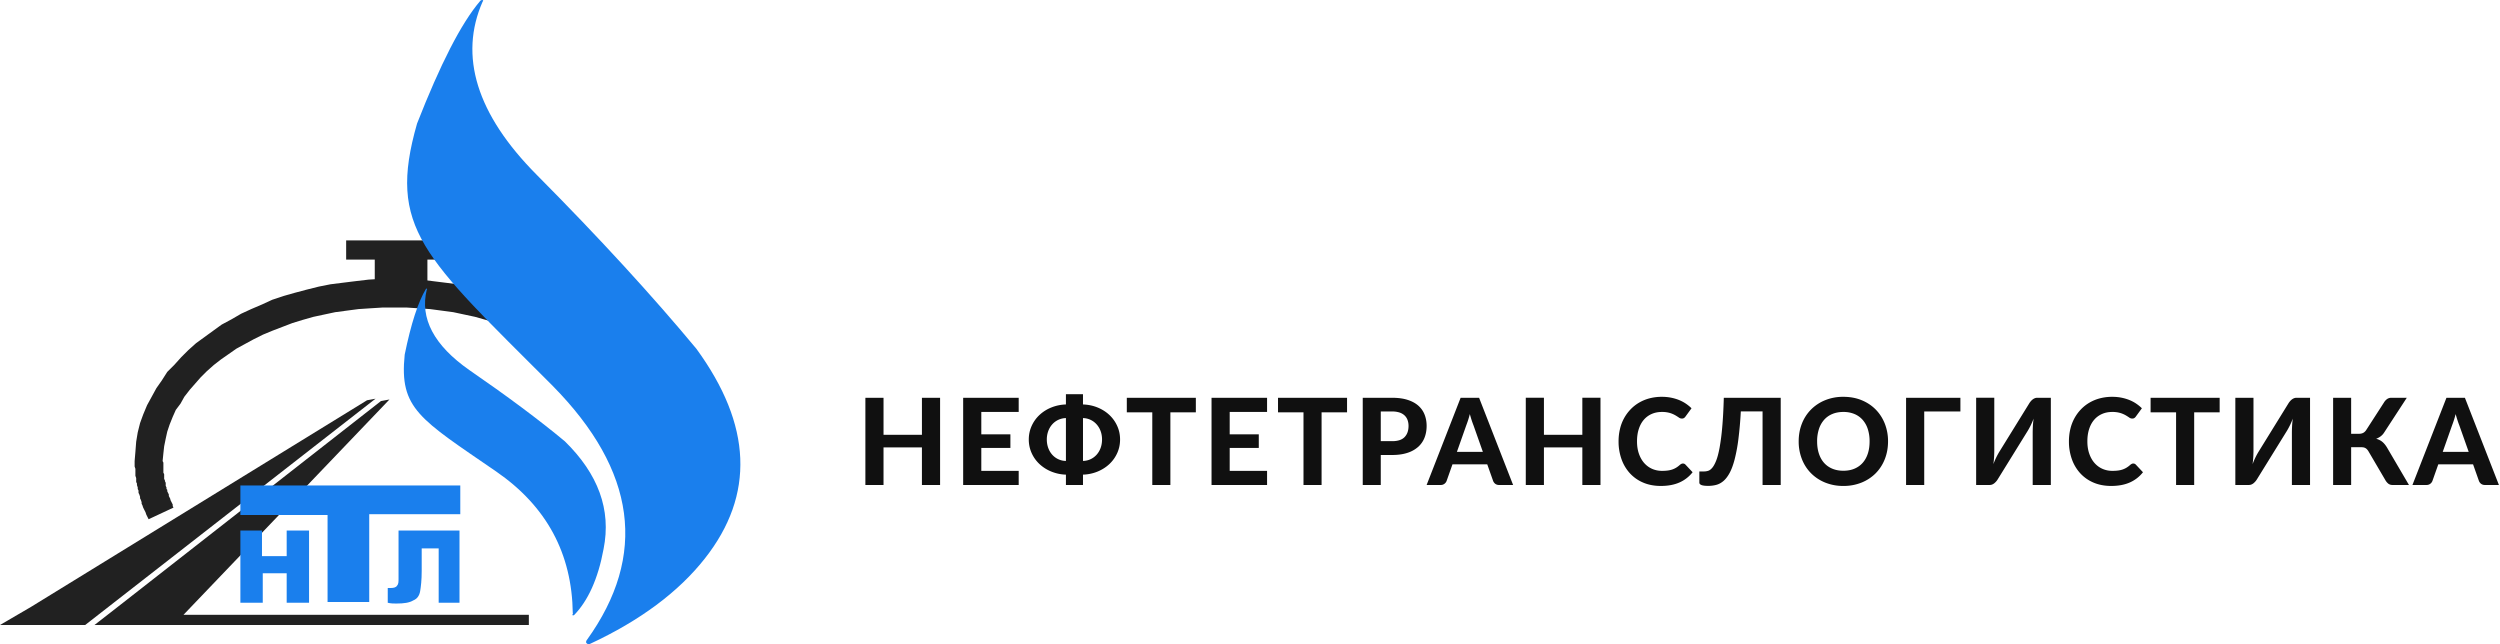 <svg xmlns="http://www.w3.org/2000/svg" width="260" height="67" viewBox="0 0 260 67"><g fill="none"><path fill="#212121" d="M36 25h11v2H36v-2zm2.975 2h5.476v2.942h-5.476V27zm1.53 14.546l-.886.164L12.24 63.12 9.824 65H55v-1.062H19.085l21.42-22.392zm-2.335.082L3.22 63.12 0 65h8.858l30.198-23.535-.886.163z"/><path fill="#212121" d="M68 46.984l-.162-1.049-.161-.967-.243-.968-.323-.887-.404-.968-.405-.887-.485-.887-.566-.806-.646-.888-.647-.806-.727-.726-.809-.726-.808-.725-.809-.646-.889-.645-.97-.645-.97-.564-1.05-.565-1.052-.484-1.05-.484-1.132-.484-1.132-.403-1.213-.322-1.212-.323-1.213-.323-1.293-.241-1.294-.162-1.293-.161-1.293-.161L42.374 29h-2.748l-1.294.08-1.374.162-1.293.161-1.294.162-1.212.241-1.294.323-1.212.323-1.132.322-1.213.403-1.05.484-1.132.484-1.051.484-.97.565-1.051.564-.89.645-.889.645-.889.646-.808.725-.728.726-.727.807-.728.725-.566.888-.566.806-.485.887-.485.887-.404.968-.323.887-.243.968-.161.967-.081 1.049-.081.968v.564l.08.242v.726l.082.242v.403l.08.161v.162l.081.242v.16l.081.162v.242l.081.161.08.242v.162l.082.16.08.243v.161l.081.161.081.242.081.162.08.16.082.162.08.242.081.161.081.162.081.161 2.587-1.21-.08-.161v-.161l-.082-.162-.08-.16-.081-.162v-.08l-.081-.162-.081-.161v-.162l-.081-.16-.08-.162v-.162l-.082-.08v-.161l-.08-.162v-.322l-.081-.162v-.08l-.081-.162v-.483l-.081-.162v-1.048l-.08-.161.08-.807.08-.726.163-.806.161-.726.243-.726.323-.806.323-.726.485-.645.405-.726.566-.726.565-.645.566-.645.647-.645.728-.645.727-.565.808-.564.809-.565.889-.484.89-.484.97-.484.97-.403 1.05-.403 1.051-.403 1.051-.323 1.132-.322 1.132-.242 1.131-.242 1.213-.162 1.212-.16 1.213-.081 1.293-.081h2.506l1.213.08 1.213.081 1.212.161 1.213.162 1.131.242 1.132.242 1.132.322 1.132.323.97.403 1.05.403.97.403.97.484.89.484.89.484.808.565.808.564.727.565.728.645.647.645.646.645.566.645.485.726.485.726.405.645.323.726.323.806.243.726.242.726.081.806.162.726v.807H68z"/><path fill="#1A7FED" d="M25 55.174h2.247v2.666h2.568v-2.666h2.327v7.513h-2.327v-3.07h-2.488v3.07H25v-7.513zm22.87 7.513h-2.247v-5.655h-1.766v2.343c0 .97-.08 1.615-.16 2.1-.08.485-.321.808-.722.97-.402.242-.963.323-1.766.323-.24 0-.562 0-.883-.081v-1.535h.321c.321 0 .562-.08.642-.242.16-.162.16-.404.16-.727v-5.009h6.34v7.513h.08zM25 50.489h22.87v2.989H38.4v9.128h-4.333v-9.048H25v-3.07zm36.03 16.075c6.338-8.805 5.135-17.61-3.531-26.415-13.481-13.49-17.253-16.4-14.123-27.305 2.407-6.14 4.574-10.42 6.58-12.763.08-.081.16-.081.24-.081.08.08.08.08 0 .162-2.487 5.654-.642 11.713 5.617 18.014 6.58 6.624 12.117 12.683 16.61 18.095 5.778 7.917 6.1 15.187.883 21.811-2.728 3.474-6.74 6.463-11.956 8.886-.16.081-.32 0-.401-.161 0 0 0-.162.08-.243z"/><path fill="#1A7FED" d="M59.57 63.779c-.082-6.201-2.708-11.114-7.961-14.738-7.962-5.476-10.096-6.523-9.521-12.16.657-3.221 1.395-5.476 2.216-6.845 0 0 .082-.08.082 0 0 0 .082.08 0 .08-.739 2.98.739 5.799 4.432 8.376 3.858 2.657 7.223 5.154 9.931 7.409 3.447 3.382 4.843 7.086 4.022 11.193-.575 3.141-1.642 5.396-3.037 6.846-.082.08-.164.08-.246 0 .164-.08.082-.08.082-.161z"/><path d="M97.769 41.369v9.068H95.88v-3.906h-3.994v3.907H90v-9.07h1.887v3.85h3.994v-3.85h1.888zm4.287 1.468v2.332h3.025v1.418h-3.025v2.382h3.888v1.468h-5.775V41.37h5.775v1.468h-3.888zm10.575 5.1a1.935 1.935 0 0 0 1.431-.663 2.14 2.14 0 0 0 .407-.702c.096-.269.143-.557.143-.866 0-.304-.047-.59-.143-.856a2.16 2.16 0 0 0-.407-.7 1.938 1.938 0 0 0-1.431-.669v4.457zm-1.775-4.456a1.951 1.951 0 0 0-1.437.669c-.175.2-.31.433-.407.7a2.513 2.513 0 0 0-.143.856c0 .309.048.597.143.866.096.269.232.503.407.703a1.935 1.935 0 0 0 1.437.663V43.48zm1.775-1.418c.554.02 1.067.129 1.538.324.47.196.878.458 1.222.785.343.327.612.708.806 1.144.194.435.29.899.29 1.39 0 .496-.096.962-.29 1.397a3.563 3.563 0 0 1-.806 1.144c-.344.327-.751.59-1.222.787a4.341 4.341 0 0 1-1.538.328v1.075h-1.775v-1.074a4.384 4.384 0 0 1-1.54-.329 3.992 3.992 0 0 1-1.225-.787 3.563 3.563 0 0 1-.807-1.144 3.397 3.397 0 0 1-.29-1.397c0-.491.097-.955.29-1.39.194-.436.463-.817.807-1.144a3.947 3.947 0 0 1 1.225-.784 4.429 4.429 0 0 1 1.54-.325V41h1.775v1.063zm11.738.818h-2.65v7.557h-1.881V42.88h-2.65v-1.51h7.18v1.512zm3.519-.043v2.33h3.025v1.42h-3.025v2.38h3.887v1.47H126v-9.07h5.775v1.47h-3.887zm12.206.043h-2.65v7.557h-1.881V42.88h-2.65v-1.51h7.18v1.512zm4.694 3c.587 0 1.017-.141 1.29-.425.273-.283.41-.67.41-1.162 0-.225-.035-.43-.104-.616a1.228 1.228 0 0 0-.312-.475 1.408 1.408 0 0 0-.528-.303 2.4 2.4 0 0 0-.756-.106H143.6v3.087h1.188zm0-4.512c.62 0 1.157.073 1.609.219.452.145.824.348 1.116.609.291.26.507.57.646.928.14.358.21.748.21 1.169 0 .446-.073.854-.219 1.225-.146.37-.367.69-.662.956a3.084 3.084 0 0 1-1.12.622c-.45.148-.976.222-1.58.222H143.6v3.119h-1.875v-9.07h3.063zm9.43 5.625l-.98-2.775a8.539 8.539 0 0 1-.185-.516 13.637 13.637 0 0 1-.19-.64 10.062 10.062 0 0 1-.37 1.168l-.974 2.763h2.7zm3.145 3.444h-1.45a.641.641 0 0 1-.397-.116.7.7 0 0 1-.228-.297l-.613-1.731h-3.619l-.612 1.731a.653.653 0 0 1-.216.284.613.613 0 0 1-.397.129h-1.462l3.537-9.07h1.919l3.538 9.07zm9.087-9.07v9.07h-1.887V46.53h-3.994v3.907h-1.888v-9.07h1.888v3.85h3.994v-3.85h1.887zm8.575 6.838c.104 0 .192.038.263.113l.743.793a3.54 3.54 0 0 1-1.365 1.063c-.544.242-1.191.363-1.941.363-.68 0-1.29-.116-1.831-.347a3.962 3.962 0 0 1-1.381-.966 4.291 4.291 0 0 1-.875-1.469 5.439 5.439 0 0 1-.307-1.856c0-.45.05-.878.147-1.284a4.364 4.364 0 0 1 1.106-2.047 4.09 4.09 0 0 1 .897-.703 4.311 4.311 0 0 1 1.09-.444 5.002 5.002 0 0 1 1.26-.153c.334 0 .65.029.947.087.298.059.576.14.835.244.258.104.496.23.715.378.219.148.416.31.59.484l-.63.863a.589.589 0 0 1-.144.144.401.401 0 0 1-.238.062.53.53 0 0 1-.303-.106 6.25 6.25 0 0 0-.375-.238 2.715 2.715 0 0 0-.556-.237 2.845 2.845 0 0 0-.847-.106c-.38 0-.727.068-1.044.206a2.267 2.267 0 0 0-.815.597c-.227.26-.403.58-.528.96-.126.378-.188.81-.188 1.293 0 .488.068.922.203 1.303.136.381.321.703.556.966.236.262.51.461.825.597.315.135.651.203 1.01.203.212 0 .405-.01.578-.032.173-.02.333-.056.481-.106.148-.05.288-.114.419-.194.131-.079.263-.179.397-.3a.772.772 0 0 1 .144-.093.358.358 0 0 1 .162-.038zm10.169 2.232h-1.888v-7.65h-2.262a39.383 39.383 0 0 1-.256 2.918 17.011 17.011 0 0 1-.391 2.09c-.152.574-.325 1.038-.519 1.395-.194.356-.406.633-.637.83-.232.199-.48.333-.744.404-.265.07-.543.106-.834.106-.33 0-.567-.029-.713-.087-.146-.059-.219-.144-.219-.256V49.03h.5c.134 0 .272-.022.416-.065.144-.044.285-.148.425-.313.14-.164.275-.41.406-.734.131-.325.25-.772.356-1.34a23.43 23.43 0 0 0 .275-2.126c.077-.848.133-1.876.166-3.084h5.919v9.069zm11.162-4.538c0 .663-.111 1.277-.334 1.844a4.32 4.32 0 0 1-.944 1.469 4.365 4.365 0 0 1-1.466.971 4.939 4.939 0 0 1-1.9.354 4.931 4.931 0 0 1-1.9-.354 4.4 4.4 0 0 1-1.468-.971 4.297 4.297 0 0 1-.947-1.47 4.992 4.992 0 0 1-.334-1.843c0-.663.111-1.276.334-1.84a4.303 4.303 0 0 1 .947-1.466 4.4 4.4 0 0 1 1.469-.972 4.939 4.939 0 0 1 1.9-.353c.695 0 1.329.117 1.9.353.57.235 1.059.56 1.465.975.406.414.721.904.944 1.469a4.95 4.95 0 0 1 .334 1.834zm-1.919 0a4.05 4.05 0 0 0-.187-1.278 2.71 2.71 0 0 0-.54-.963 2.326 2.326 0 0 0-.857-.606 2.945 2.945 0 0 0-1.14-.21c-.426 0-.807.07-1.144.21a2.32 2.32 0 0 0-.86.606 2.71 2.71 0 0 0-.54.963 4.052 4.052 0 0 0-.188 1.278c0 .48.063.907.188 1.284s.305.697.54.96c.236.262.522.463.86.603.337.14.718.21 1.143.21.426 0 .806-.07 1.141-.21.336-.14.621-.34.856-.603.236-.263.416-.583.541-.96.125-.377.187-.805.187-1.284zm9.444-3.112h-3.762v7.65h-1.888v-9.07h5.65v1.42zm9.406-1.42v9.07H211.4V45.03c0-.225.006-.461.019-.71.012-.247.037-.508.075-.783a7.576 7.576 0 0 1-.594 1.243l-3.144 5.082a1.594 1.594 0 0 1-.34.39.883.883 0 0 1-.225.135.677.677 0 0 1-.26.05h-1.412v-9.07h1.887v5.407c0 .225-.006.461-.019.71a8.903 8.903 0 0 1-.075.784 7.576 7.576 0 0 1 .594-1.244l3.144-5.087c.042-.067.092-.135.15-.204.058-.068.122-.13.19-.184a.936.936 0 0 1 .226-.131.677.677 0 0 1 .259-.05h1.412zm8.575 6.838c.105 0 .192.038.263.113l.744.793a3.542 3.542 0 0 1-1.366 1.063c-.544.242-1.19.363-1.94.363-.68 0-1.29-.116-1.832-.347a3.962 3.962 0 0 1-1.381-.966 4.291 4.291 0 0 1-.875-1.469 5.439 5.439 0 0 1-.306-1.856c0-.45.049-.878.147-1.284a4.5 4.5 0 0 1 .428-1.122c.187-.342.413-.65.678-.925a4.09 4.09 0 0 1 .897-.703 4.311 4.311 0 0 1 1.09-.444 5.002 5.002 0 0 1 1.26-.153c.333 0 .649.029.947.087.298.059.576.14.834.244.258.104.497.23.716.378.218.148.415.31.59.484l-.631.863a.589.589 0 0 1-.144.144.401.401 0 0 1-.237.062.53.53 0 0 1-.303-.106 6.25 6.25 0 0 0-.375-.238 2.715 2.715 0 0 0-.557-.237 2.845 2.845 0 0 0-.847-.106c-.379 0-.727.068-1.043.206a2.267 2.267 0 0 0-.816.597c-.227.26-.403.58-.528.96-.125.378-.188.81-.188 1.293 0 .488.068.922.204 1.303.135.381.32.703.556.966.235.262.51.461.825.597.314.135.65.203 1.01.203.212 0 .404-.01.577-.032.173-.02.334-.056.482-.106.148-.05.287-.114.418-.194a2.51 2.51 0 0 0 .397-.3.772.772 0 0 1 .144-.093.358.358 0 0 1 .162-.038zm8.982-5.325h-2.65v7.557h-1.882V42.88h-2.65v-1.51h7.182v1.512zm9.4-1.512v9.068h-1.888v-5.406c0-.225.006-.461.019-.71.012-.247.037-.508.075-.783a7.576 7.576 0 0 1-.594 1.243l-3.144 5.082a1.594 1.594 0 0 1-.34.39.883.883 0 0 1-.225.134.677.677 0 0 1-.26.05h-1.412V41.37h1.887v5.406c0 .225-.006.461-.018.71a9.738 9.738 0 0 1-.075.784 7.576 7.576 0 0 1 .593-1.244l3.144-5.088c.042-.066.092-.134.15-.203.059-.068.122-.13.19-.184a.936.936 0 0 1 .226-.131.677.677 0 0 1 .26-.05h1.412zm10.287 9.068h-1.712a.687.687 0 0 1-.432-.134 1.313 1.313 0 0 1-.325-.397l-1.73-2.95a1.1 1.1 0 0 0-.16-.219.66.66 0 0 0-.4-.212 1.797 1.797 0 0 0-.272-.019h-.981v3.931h-1.875V41.37h1.875v3.743h.818a.968.968 0 0 0 .425-.087.884.884 0 0 0 .338-.325l1.831-2.838a1.2 1.2 0 0 1 .319-.356.74.74 0 0 1 .45-.137h1.606l-2.35 3.606a1.527 1.527 0 0 1-.369.403 1.82 1.82 0 0 1-.468.253c.266.071.491.187.675.347.183.16.356.384.518.672l2.22 3.787zm6.213-3.443l-.982-2.775a8.54 8.54 0 0 1-.184-.516 13.639 13.639 0 0 1-.19-.64 10.062 10.062 0 0 1-.37 1.168l-.974 2.763h2.7zm3.143 3.443h-1.45a.641.641 0 0 1-.396-.115.7.7 0 0 1-.229-.297l-.612-1.731h-3.619l-.612 1.731a.653.653 0 0 1-.216.284.613.613 0 0 1-.397.128h-1.462l3.537-9.068h1.919l3.537 9.068z" fill="#101010"/></g></svg>
